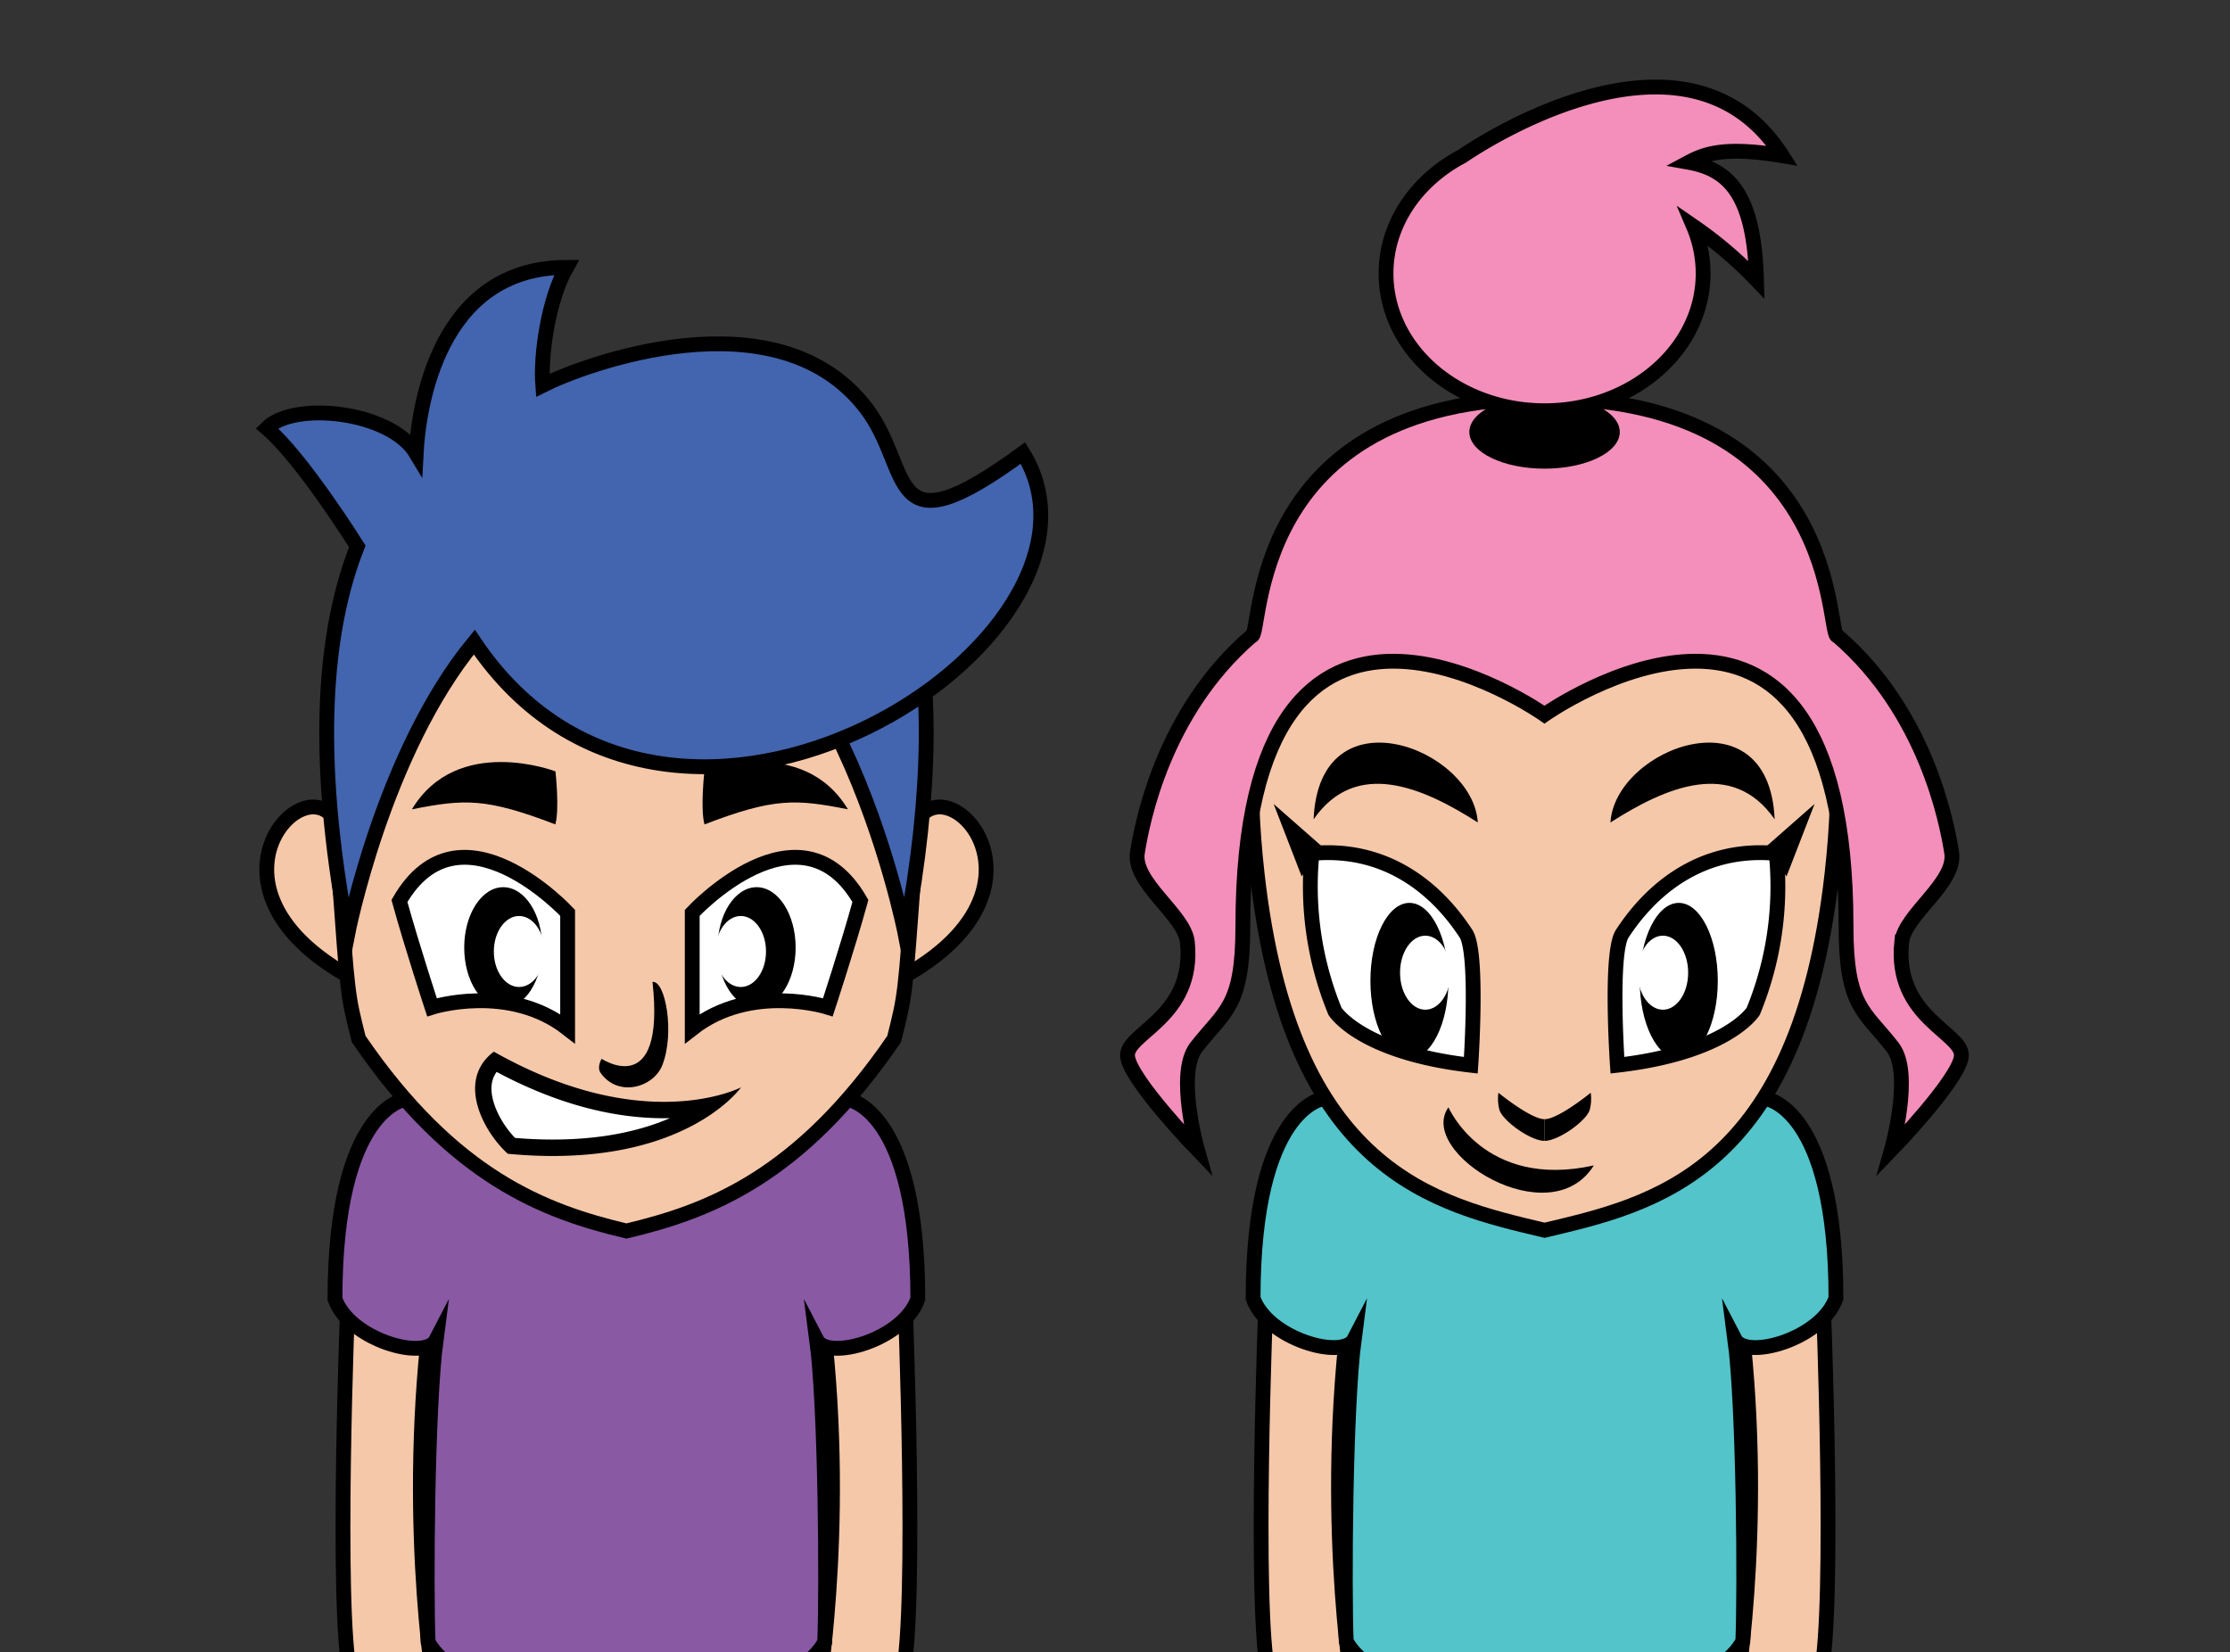 <svg xmlns="http://www.w3.org/2000/svg" width="602" height="446" viewBox="0 0 602 446">
    <rect x="0" y="0" width="602" height="446" fill="#333333" stroke="none"/>
    <defs>
        <clipPath id="clip-path">
            <path id="Rectangle_69" fill="none" d="M0 0H602V446H0z" transform="translate(254 517)"/>
        </clipPath>
        <style>
            .cls-11,.cls-4,.cls-6,.cls-7{stroke:#000;stroke-miterlimit:10;stroke-width:4px}.cls-4{fill:#f5c8a9}.cls-6{fill:#4364ae}.cls-7,.cls-8{fill:#fff}.cls-11{fill:#f38fba}
        </style>
    </defs>
    <g id="Characters_img" clip-path="url(#clip-path)" transform="translate(-254 -517)">
        <g id="Layer_103" transform="translate(326.011 589.176)">
            <g id="Layer_139_copy" transform="translate(18.418 224.529)">
                <g id="Layer_36_copy_3_1_" transform="translate(30.093 246.05)">
                    <path id="Path_37" d="M225.092 480.935s-4.548 12.758-11.563 19.773c-7.458 7.458 15.812 11.917 28.8-9.892V478.29l-17.239 2.645" transform="translate(-212.087 -478.29)"/>
                </g>
                <g id="Layer_36_copy_3" transform="translate(97.626 246.017)">
                    <path id="Path_38" d="M290.359 480.9s4.548 12.758 11.563 19.773c7.458 7.458-15.812 11.917-28.8-9.892V478.26l17.239 2.645" transform="translate(-273.12 -478.26)"/>
                </g>
                <g id="Layer_35_copy_4" transform="translate(27.53 151.036)">
                    <path id="Path_39" fill="#878786" stroke="#000" stroke-miterlimit="10" stroke-width="4px" d="M260.923 395.629l-51.153-3.209s13.632 67.241 15.557 97.659c3.851 10.279 14.993 4.072 16.066-1.284s12.315-63.7 19.53-73.46c7.2 9.748 18.456 68.1 19.53 73.46s12.2 11.563 16.066 1.284c1.925-30.406 15.557-97.659 15.557-97.659z" transform="translate(-209.77 -392.42)"/>
                </g>
                <g id="Layer_34_copy_3_1_" transform="translate(2.158 53.809)">
                    <path id="Path_40" d="M188.157 304.55s-3.353 83.883.642 101.587 14.849 30.838 14.849 30.838v-26.844l8.564 4.57s-8.564-46.76-2-102.87c-3.422 0-22.055-7.281-22.055-7.281z" class="cls-4" transform="translate(-186.84 -304.55)"/>
                </g>
                <g id="Layer_34_copy_3" transform="translate(129.836 53.809)">
                    <path id="Path_41" d="M326.285 304.55s3.353 83.883-.642 101.587-14.849 30.838-14.849 30.838v-26.844l-8.564 4.57s8.564-46.76 2-102.87c3.422 0 22.055-7.281 22.055-7.281z" class="cls-4" transform="translate(-302.23 -304.55)"/>
                </g>
                <g id="Layer_4_copy_7">
                    <path id="Path_42" fill="#8959a4" stroke="#000" stroke-miterlimit="10" stroke-width="4px" d="M323.3 256.009l-59.728-.089-59.728.089s-18.954 2.324-18.954 53.875c3.851 10.976 24.288 16.83 27.286 11.043-2.423 18.423-2.711 67.385-2.147 81.526 4.426 8.708 23.69 17.848 53.532 17.848s49.106-9.14 53.532-17.848c.575-14.13.288-63.1-2.147-81.526 3 5.787 23.435-.066 27.286-11.043.012-51.552-18.932-53.875-18.932-53.875z" transform="translate(-184.89 -255.92)"/>
                </g>
            </g>
            <g id="Layer_27_copy">
                <g id="Layer_10_copy_5" transform="translate(0 145.665)">
                    <path id="Path_43" d="M189.064 197.884c-1.062-34.036-46.96 5.167 1.007 32.3.011-19.166.011-.001-1.007-32.3z" class="cls-4" transform="translate(-168.245 -184.646)"/>
                </g>
                <g id="Layer_10_copy_7" transform="translate(172.373 145.665)">
                    <path id="Path_44" d="M325.037 197.884c1.062-34.036 46.96 5.167-1.007 32.3-.011-19.166-.011-.001 1.007-32.3z" class="cls-4" transform="translate(-324.028 -184.646)"/>
                </g>
                <g id="Layer_10_copy_9" transform="translate(18.785 47.9)">
                    <path id="Path_45" d="M263.537 96.29c-34.589 0-84.868 14.761-77.609 115.861 2.39 33.283 2.324 32.542 5.322 44.547 25.56 37.41 50.19 46.583 72.276 51.828 22.086-5.245 46.727-14.418 72.276-51.828 3-12.005 2.932-11.264 5.322-44.547 7.281-101.1-42.998-115.861-77.587-115.861z" class="cls-4" transform="translate(-185.222 -96.29)"/>
                </g>
                <g id="Layer_81_copy" transform="translate(97.1 29.494)">
                    <path id="Path_46" d="M331.263 230.2S311.645 129.4 256 128.833V79.716c7.513 0 105.117-7.716 75.263 150.484z" class="cls-6" transform="translate(-256 -79.655)"/>
                </g>
                <g id="Layer_83" transform="translate(.006)">
                    <path id="Path_47" d="M372.387 103.113c-37.41 27.408-29.543 4.769-42.257-11.994-24.11-31.778-76.956-11.563-87.38-6.285-.642-8.044 1.472-23.034 6.429-31.834-34.832 0-39.978 38.119-40.608 50.2-6.794-11.364-32.9-14.218-40.321-6.794 9.571 8.133 24.442 31.911 24.442 31.911-8.841 22.329-11.906 55.491-2.611 104.718 0 0 9.549-49.006 34.191-78.871 53.528 79.88 178.952-1.082 148.115-51.051z" class="cls-6" transform="translate(-168.25 -53)"/>
                </g>
                <g id="Layer_84" transform="translate(35.823 159.258)">
                    <path id="Path_48" d="M246.019 243.192v-31.269s-29.123-31.48-45.4-3.209c3.43 12.426 8.786 28.7 8.786 28.7s20.758-6.636 36.614 5.778z" class="cls-7" transform="translate(-200.62 -196.93)"/>
                    <g id="Layer_15_copy_2_1_" transform="translate(17.483 8.066)">
                        <ellipse id="Ellipse_21" cx="10.534" cy="16.299" rx="10.534" ry="16.299"/>
                    </g>
                    <g id="Layer_16_copy_2_1_" transform="translate(25.482 15.844)">
                        <ellipse id="Ellipse_22" cx="6.816" cy="9.582" class="cls-8" rx="6.816" ry="9.582"/>
                    </g>
                </g>
                <g id="Layer_85" transform="translate(39.187 133.534)">
                    <path id="Path_49" d="M242.376 190.521c1.173-4.171.033-14.318.033-14.318s-26.467-10.135-38.749 10.246c14.119-2.778 19.917-3.149 38.716 4.072z" transform="translate(-203.66 -173.682)"/>
                </g>
                <g id="Layer_84_copy" transform="translate(114.859 159.258)">
                    <path id="Path_50" d="M272.05 243.192v-31.269s29.123-31.48 45.4-3.209c-3.43 12.426-8.786 28.7-8.786 28.7s-20.758-6.636-36.614 5.778z" class="cls-7" transform="translate(-272.05 -196.93)"/>
                    <g id="Layer_15_copy_3" transform="translate(6.849 8.066)">
                        <ellipse id="Ellipse_23" cx="10.534" cy="16.299" rx="10.534" ry="16.299"/>
                    </g>
                    <g id="Layer_16_copy_3" transform="translate(6.285 15.844)">
                        <ellipse id="Ellipse_24" cx="6.816" cy="9.582" class="cls-8" rx="6.816" ry="9.582"/>
                    </g>
                </g>
                <g id="Layer_85_copy" transform="translate(117.649 133.534)">
                    <path id="Path_51" d="M275.1 190.521c-1.173-4.171-.033-14.318-.033-14.318s26.467-10.135 38.749 10.246c-14.116-2.778-19.916-3.149-38.716 4.072z" transform="translate(-274.571 -173.682)"/>
                </g>
                <g id="Layer_86" transform="translate(89.701 192.883)">
                    <path id="Path_52" d="M250.04 248.1s17.239 11.452 13.709-20.769c3.452-.476 6.086 13.787 2.645 22.484-2.4 6.086-12.028 8.786-16.708 2-.797-1.159-.144-3.04.354-3.715z" transform="translate(-249.313 -227.32)"/>
                </g>
                <g id="Layer_87" transform="translate(56.25 211.727)">
                    <g id="Group_2">
                        <path id="Path_53" d="M239.824 270.04c-3.6 0-7.347-.177-11.176-.52-4.017-3.884-7.8-10.434-7.557-15.978a9.647 9.647 0 0 1 3.087-6.772c15.756 8.675 31.115 13.079 45.676 13.079A63.423 63.423 0 0 0 282 258.72c-.7.487-1.438 1-2.246 1.494-1.383.863-2.81 1.66-4.249 2.39-9.822 4.935-21.817 7.436-35.681 7.436z" class="cls-8" transform="translate(-218.868 -244.092)"/>
                        <path id="Path_54" d="M224.889 249.816c15.546 8.3 30.727 12.5 45.178 12.5.542 0 1.084-.011 1.6-.022-8.907 3.84-19.53 5.776-31.635 5.776-3.275 0-6.694-.144-10.18-.443-3.386-3.519-6.55-9.151-6.351-13.743a7.433 7.433 0 0 1 1.383-4.072m-.752-5.466c-10.213 7.712-2.866 21.566 3.773 27.563 4.3.409 8.343.6 12.127.6 16.741 0 28.614-3.618 36.658-7.668 1.638-.819 3.109-1.66 4.437-2.49 6.672-4.171 9.549-8.1 9.737-8.365-.343.166-7.8 3.906-20.8 3.906-11.408 0-27.065-2.877-45.93-13.544z" transform="translate(-219.081 -244.35)"/>
                    </g>
                </g>
            </g>
        </g>
        <g id="Layer_46" transform="translate(558.374 540.491)">
            <g id="Layer_139" transform="translate(33.908 273.015)">
                <g id="Layer_36" transform="translate(30.093 246.05)">
                    <path id="Path_55" d="M225.092 480.935s-4.548 12.758-11.563 19.773c-7.458 7.458 15.812 11.917 28.8-9.892V478.29l-17.239 2.645" transform="translate(-212.087 -478.29)"/>
                </g>
                <g id="Layer_36_copy" transform="translate(97.626 246.017)">
                    <path id="Path_56" d="M290.359 480.9s4.548 12.758 11.563 19.773c7.458 7.458-15.812 11.917-28.8-9.892V478.26l17.239 2.645" transform="translate(-273.12 -478.26)"/>
                </g>
                <g id="Layer_35_copy_2" transform="translate(27.53 151.036)">
                    <path id="Path_57" fill="#e3d821" stroke="#000" stroke-miterlimit="10" stroke-width="4px" d="M260.923 395.629l-51.153-3.209s13.632 67.241 15.557 97.659c3.851 10.279 14.993 4.072 16.066-1.284s12.315-63.7 19.53-73.46c7.2 9.748 18.456 68.1 19.53 73.46s12.2 11.563 16.066 1.284c1.925-30.406 15.557-97.659 15.557-97.659z" transform="translate(-209.77 -392.42)"/>
                </g>
                <g id="Layer_34" transform="translate(2.158 53.809)">
                    <path id="Path_58" d="M188.157 304.55s-3.353 83.883.642 101.587 14.849 30.838 14.849 30.838v-26.844l8.564 4.57s-8.564-46.76-2-102.87c-3.422 0-22.055-7.281-22.055-7.281z" class="cls-4" transform="translate(-186.84 -304.55)"/>
                </g>
                <g id="Layer_34_copy" transform="translate(129.836 53.809)">
                    <path id="Path_59" d="M326.285 304.55s3.353 83.883-.642 101.587-14.849 30.838-14.849 30.838v-26.844l-8.564 4.57s8.564-46.76 2-102.87c3.422 0 22.055-7.281 22.055-7.281z" class="cls-4" transform="translate(-302.23 -304.55)"/>
                </g>
                <g id="Layer_4_copy_3">
                    <path id="Path_60" fill="#52c4ca" stroke="#000" stroke-miterlimit="10" stroke-width="4px" d="M323.3 256.009l-59.728-.089-59.728.089s-18.954 2.324-18.954 53.875c3.851 10.976 24.288 16.83 27.286 11.043-2.423 18.423-2.711 67.385-2.147 81.526 4.426 8.708 23.69 17.848 53.532 17.848s49.106-9.14 53.532-17.848c.575-14.13.288-63.1-2.147-81.526 3 5.787 23.435-.066 27.286-11.043.012-51.552-18.932-53.875-18.932-53.875z" transform="translate(-184.89 -255.92)"/>
                </g>
            </g>
            <g id="Layer_27">
                <g id="Layer_10_copy" transform="translate(33.476 96.385)">
                    <path id="Path_61" d="M263.614 96.29c-34.589 0-88.851 15.126-77.609 115.861 9.04 80.951 48.155 89.371 77.609 96.375 29.444-6.993 68.569-15.424 77.609-96.375C352.465 111.416 298.2 96.29 263.614 96.29z" class="cls-4" transform="translate(-184.499 -96.29)"/>
                </g>
                <g id="Layer_6" transform="translate(39.452 193.546)">
                    <g id="Layer_13" transform="translate(9.896 13.141)">
                        <path id="Path_62" d="M242.181 253.363s2.1-30.406-1.328-35.552-16.276-23.988-41.553-21.631a88.828 88.828 0 0 0 6.207 42.622s6.898 11.131 36.674 14.561z" class="cls-7" transform="translate(-198.844 -195.977)"/>
                    </g>
                    <g id="Layer_14">
                        <path id="Path_63" d="M202.9 195.519l-13-11.419 7.568 19.552z" transform="translate(-189.9 -184.1)"/>
                    </g>
                    <g id="Layer_15" transform="translate(26.124 26.7)">
                        <ellipse id="Ellipse_25" cx="10.534" cy="21.023" rx="10.534" ry="21.023"/>
                    </g>
                    <g id="Layer_16" transform="translate(34.124 35.552)">
                        <ellipse id="Ellipse_26" cx="6.816" cy="9.992" class="cls-8" rx="6.816" ry="9.992"/>
                    </g>
                </g>
                <g id="Layer_17" transform="translate(50.24 176.98)">
                    <path id="Path_64" d="M199.65 189.833c11.452-16.487 29.444-8.675 44.326.852-1.25-20.127-42.832-35.872-44.326-.852" transform="translate(-199.65 -169.128)"/>
                </g>
                <g id="Layer_6_copy" transform="translate(131.616 193.546)">
                    <g id="Layer_13_copy" transform="translate(0 13.141)">
                        <path id="Path_65" d="M273.831 253.363s-2.1-30.406 1.328-35.552 16.276-23.989 41.549-21.632A88.827 88.827 0 0 1 310.5 238.8s-6.9 11.133-36.669 14.563z" class="cls-7" transform="translate(-273.194 -195.977)"/>
                    </g>
                    <g id="Layer_14_copy" transform="translate(40.87)">
                        <path id="Path_66" d="M310.13 195.519l12.99-11.419-7.568 19.552z" transform="translate(-310.13 -184.1)"/>
                    </g>
                    <g id="Layer_15_copy" transform="translate(6.668 26.7)">
                        <ellipse id="Ellipse_27" cx="10.534" cy="21.023" rx="10.534" ry="21.023"/>
                    </g>
                    <g id="Layer_16_copy" transform="translate(6.104 35.552)">
                        <ellipse id="Ellipse_28" cx="6.816" cy="9.992" class="cls-8" rx="6.816" ry="9.992"/>
                    </g>
                </g>
                <g id="Layer_17_copy" transform="translate(130.372 176.98)">
                    <path id="Path_67" d="M316.4 189.833c-11.452-16.487-29.444-8.675-44.326.852 1.239-20.127 42.821-35.872 44.326-.852" transform="translate(-272.07 -169.128)"/>
                </g>
                <g id="Layer_18_copy_2" transform="translate(0 84.026)">
                    <path id="Path_68" d="M363.245 231.9c.763-7.358 14.772-15.978 13.488-24.121s-6.949-37.919-30.794-58.478c-3.142.719 2.025-64.176-79.114-64.176s-75.972 64.9-79.114 64.176c-23.845 20.559-29.5 50.334-30.794 58.478s12.725 16.763 13.488 24.121c2.147 20.559-16.985 24.575-16.133 31s18.844 25.062 18.844 25.062-5.853-20.559-.288-27.7c7.712-9.881 12.559-10.8 12.559-32.642 0-114.577 81.416-57.106 81.416-57.106s81.416-57.471 81.416 57.106c0 21.842 4.858 22.761 12.559 32.642 5.566 7.137-.288 27.7-.288 27.7s17.992-18.633 18.844-25.062c.895-6.429-18.234-10.445-16.089-31z" class="cls-11" transform="translate(-154.245 -85.12)"/>
                </g>
                <g id="Layer_22" transform="translate(92.287 83.24)">
                    <ellipse id="Ellipse_29" cx="20.304" cy="9.892" rx="20.304" ry="9.892"/>
                </g>
                <g id="Layer_23_copy" transform="translate(69.792)">
                    <path id="Path_69" d="M299.034 29.506c4.514-2.412 10-4.315 25.239-1.781-26.567-41.56-85.709-.343-86.328.1-12.371 6.5-20.625 18.257-20.625 31.7 0 20.459 19.164 37.045 42.8 37.045s42.8-16.586 42.8-37.045a32.568 32.568 0 0 0-2.6-12.747 109.619 109.619 0 0 1 17.007 14.473c-.611-23.103-7.471-29.809-18.293-31.745z" class="cls-11" transform="translate(-217.32 -9.181)"/>
                </g>
                <g id="Layer_32" transform="translate(100.024 271.499)">
                    <path id="Path_70" d="M244.75 254.55s8.741 7.137 12.459 7.137v5.853c-3.851 0-11.6-5.61-12.238-8.564a11.925 11.925 0 0 1-.221-4.426z" transform="translate(-244.643 -254.55)"/>
                    <path id="Path_71" d="M268.459 254.55s-8.741 7.137-12.459 7.137v5.853c3.851 0 11.6-5.61 12.238-8.564a11.925 11.925 0 0 0 .221-4.426z" transform="translate(-243.433 -254.55)"/>
                </g>
                <g id="Layer_33" transform="translate(85.31 275.427)">
                    <path id="Path_72" d="M232.678 258.1s9.582 22.252 39.247 15.69c-11.894 19.054-47.925-3.49-39.247-15.69z" transform="translate(-231.345 -258.1)"/>
                </g>
            </g>
        </g>
    </g>
</svg>
